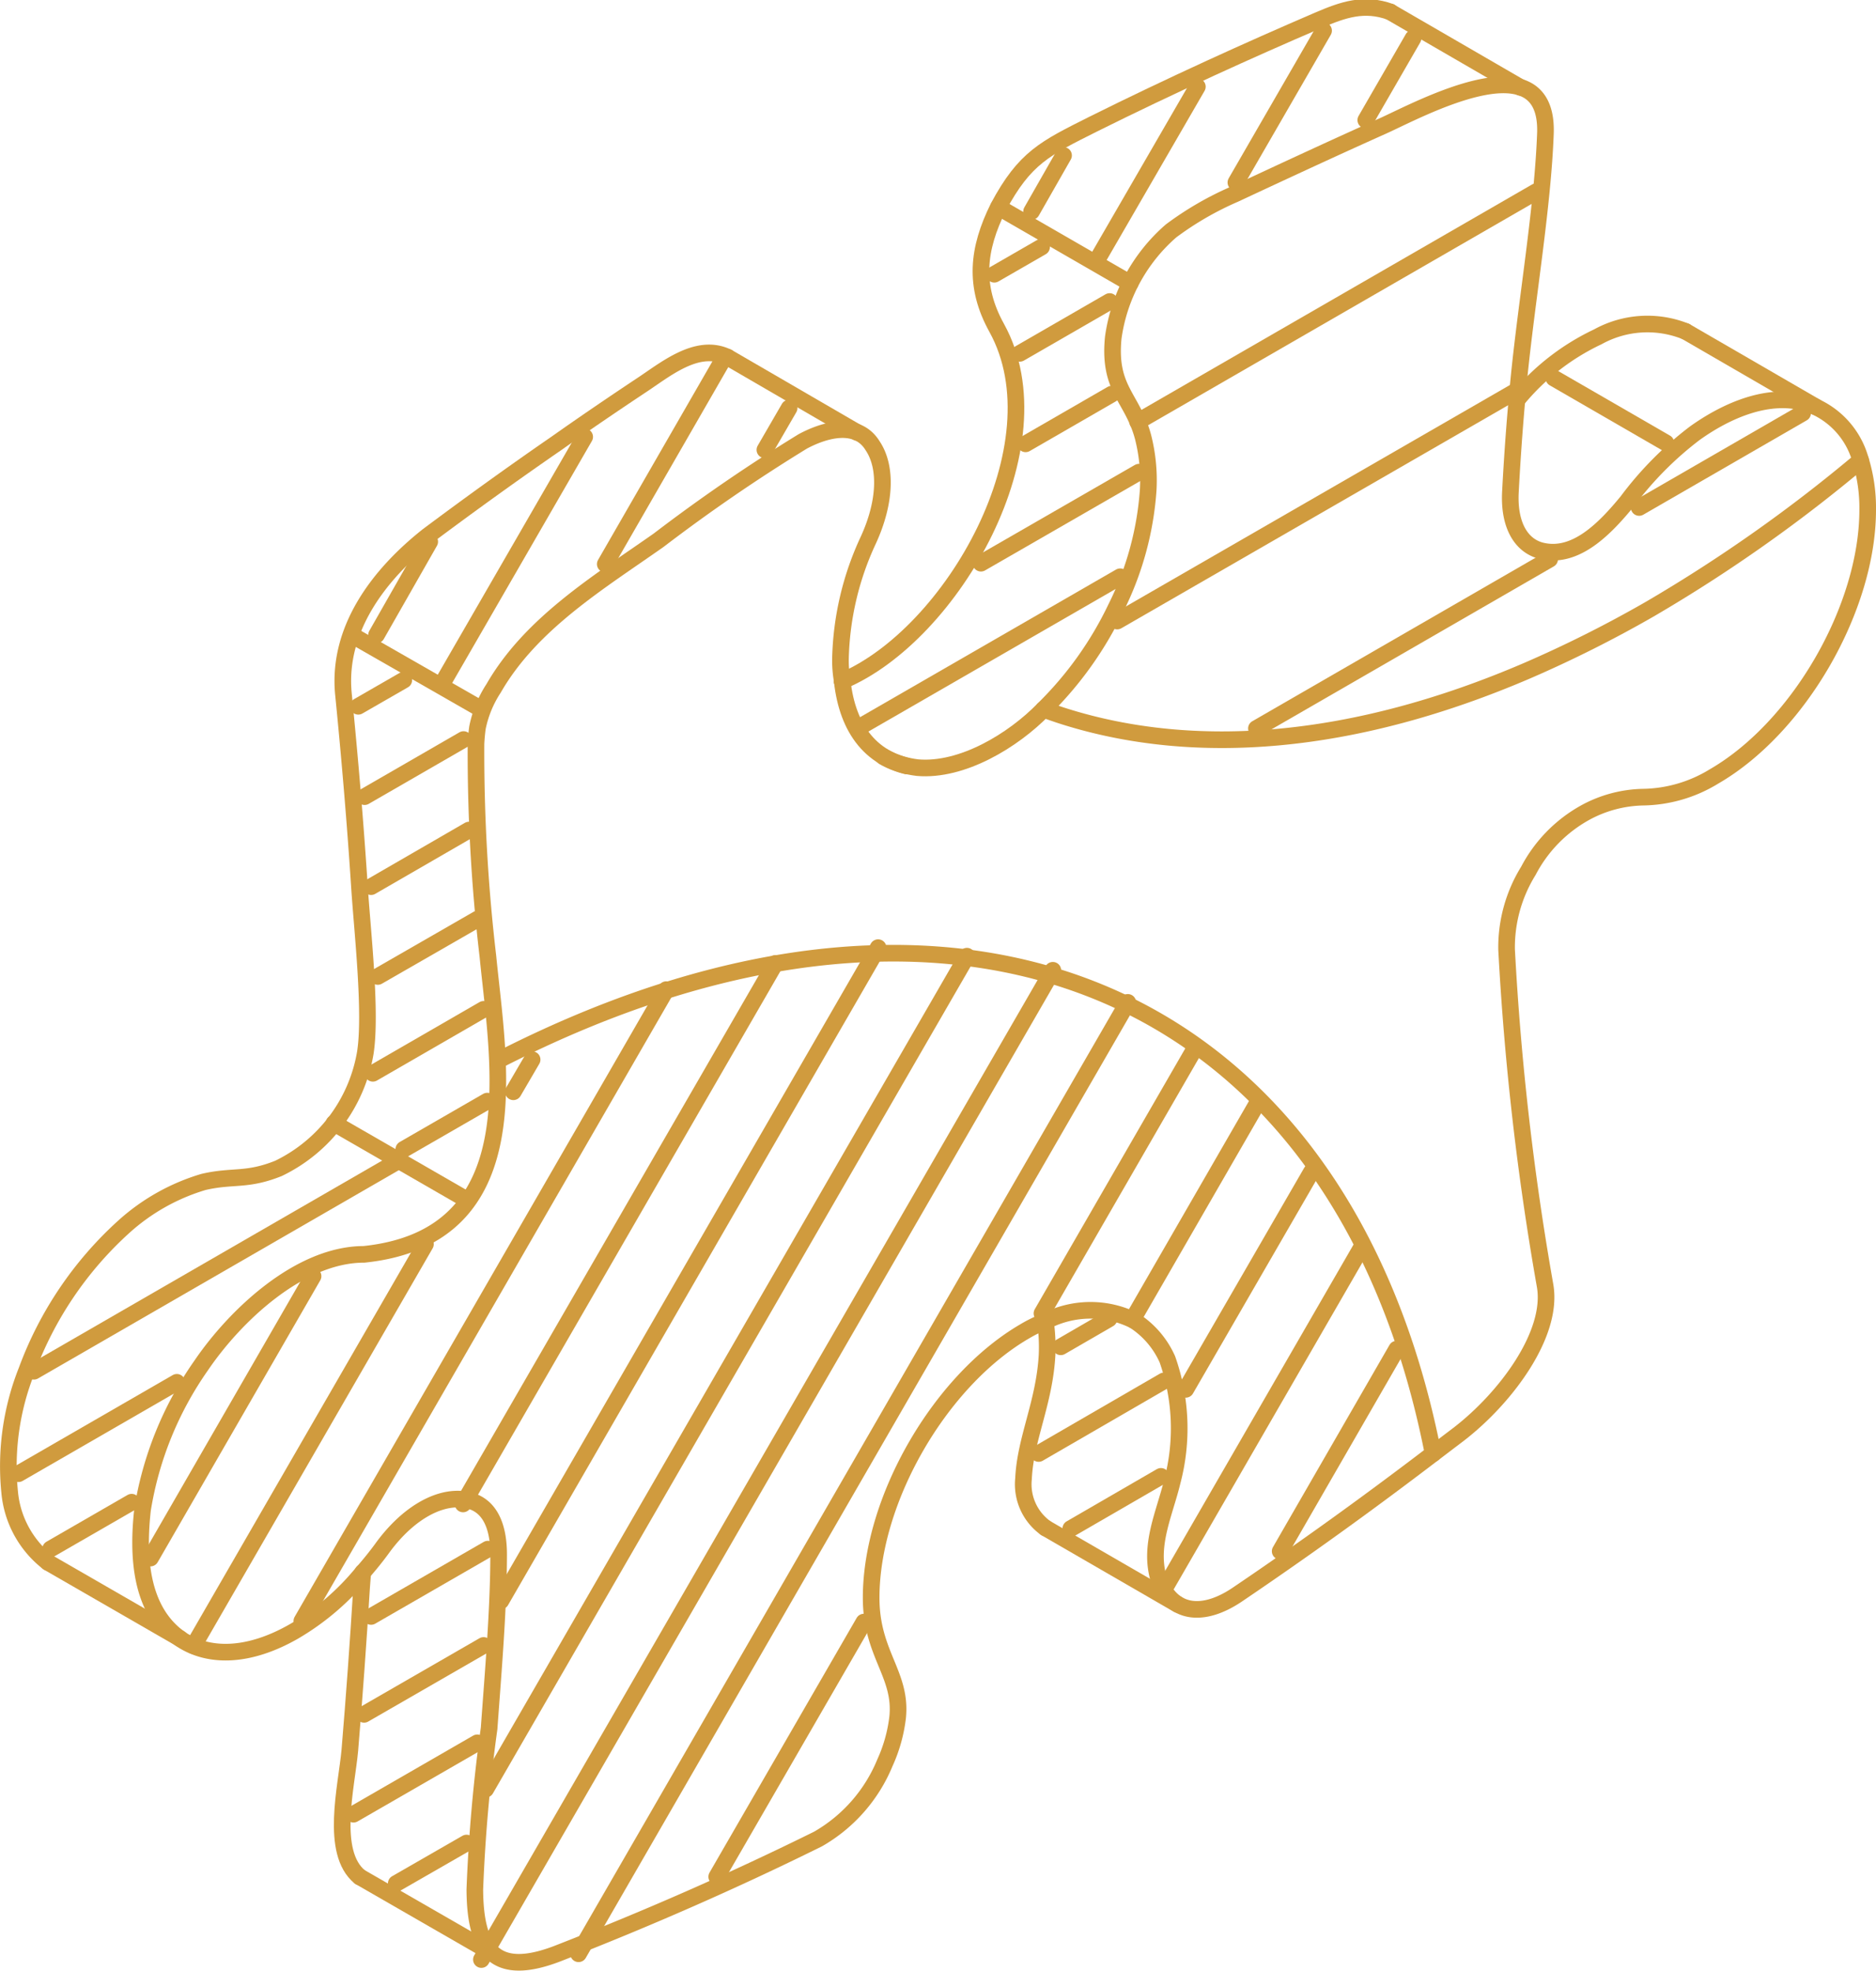 <svg xmlns="http://www.w3.org/2000/svg" width="112.819" height="118.544" viewBox="0 0 112.819 118.544"><defs><style>.a,.b,.c{fill:none;stroke:#d09b3e;stroke-linecap:round;}.a,.b{stroke-linejoin:round;}.b{fill-rule:evenodd;}.c{stroke-miterlimit:10;}</style></defs><g transform="translate(0.489 0.456)"><line class="a" x1="7.54" y1="4.317" transform="translate(20.705 37.763)"/><path class="b" d="M3545.017,1347.453a6.9,6.9,0,0,1-.107-1.374,17.773,17.773,0,0,1,1.681-7.115c1.035-2.263,1.11-4.378.254-5.656-.933-1.525-2.88-.975-4.2-.268a102.429,102.429,0,0,0-8.669,5.945c-3.621,2.547-7.677,5-9.924,8.906a6.757,6.757,0,0,0-.972,2.362c-.04.281-.071.608-.09.969a105.216,105.216,0,0,0,.716,12.787c.626,6.4,2.677,16.869-7.449,17.93-3.884,0-7.771,3.7-9.8,6.693a20.826,20.826,0,0,0-3.519,8.658c-.3,2.707-.187,6.038,2.261,7.771,1.713,1.163,4.145,1.11,6.862-.454a15.266,15.266,0,0,0,4.123-3.543" transform="translate(-3494.854 -1306.949)"/><path class="b" d="M3591.1,1427.19a5.358,5.358,0,0,1,2.01,2.337,12.484,12.484,0,0,1,.294,7.357c-.465,1.927-1.412,3.817-.823,5.836.8,2.188,2.688,2.326,4.7.984q5.915-4,11.81-8.5c-5.413-27.611-28.144-37.913-55.948-23.8" transform="translate(-3523.396 -1348.225)"/><path class="b" d="M3533.7,1471.354c.4-.454.784-.93,1.133-1.406,1.427-1.987,3.213-3.086,4.747-2.992,1.86.105,2.283,1.82,2.283,3.32,0,3.308-.336,7.152-.572,10.456a97.351,97.351,0,0,0-.86,9.7c.021,3.612,1.158,5.382,5.131,3.793,5.2-2.03,10.382-4.293,15.51-6.83a9.4,9.4,0,0,0,4.018-4.578,9.157,9.157,0,0,0,.767-2.731c.271-2.6-1.592-3.8-1.592-7.2,0-5.909,4.145-13.067,9.24-16.028a7.908,7.908,0,0,1,1.237-.6" transform="translate(-3512.365 -1377.24)"/><path class="b" d="M3612.42,1369.013c-1.833,1.879-4.892,3.739-7.575,3.509-2.775-.336-4.209-2.336-4.528-5.18" transform="translate(-3550.153 -1326.806)"/><path class="b" d="M3682.417,1396.355l1.586-1.206c2.792-2.167,5.655-6,5.149-8.9a167.306,167.306,0,0,1-2.316-20.225,8.752,8.752,0,0,1,1.311-4.726,8.5,8.5,0,0,1,3.416-3.5,7.55,7.55,0,0,1,3.467-.931,8.391,8.391,0,0,0,4.282-1.247c5.1-2.949,9.24-10.139,9.24-16.038a9.813,9.813,0,0,0-.421-2.97h0" transform="translate(-3596.722 -1309.376)"/><line class="a" x2="7.942" y2="4.578" transform="translate(19.596 67.103)"/><path class="b" d="M3486.816,1394.424a6.04,6.04,0,0,1-2.315-4.239,15.568,15.568,0,0,1,1.025-7.305,21.859,21.859,0,0,1,5.816-8.626,12.415,12.415,0,0,1,4.82-2.718c1.766-.411,2.591-.042,4.515-.818a9.468,9.468,0,0,0,5.212-6.941c.381-2.409-.18-7.357-.349-9.968-.253-3.881-.581-7.751-.962-11.588-.4-3.945,2.163-7.248,5.085-9.558,2.53-1.889,5.121-3.757,7.718-5.549,1.681-1.185,3.341-2.316,5.043-3.448,1.476-.961,3.415-2.637,5.255-1.734" transform="translate(-3484.41 -1300.902)"/><line class="a" x1="7.94" y1="4.578" transform="translate(2.406 93.523)"/><line class="a" x2="7.949" y2="4.578" transform="translate(21.152 112.437)"/><path class="b" d="M3532.07,1491.141c-.032.328-.052.656-.073.91q-.3,4.9-.708,9.8c-.2,2.188-1.205,6.131.6,7.612" transform="translate(-3510.74 -1397.026)"/><path class="b" d="M3626.832,1467.826a3.239,3.239,0,0,1-1.331-2.96c.105-2.389,1.258-4.578,1.416-7.443a11,11,0,0,0-.1-2.03,5.892,5.892,0,0,1,5.327-.052" transform="translate(-3564.438 -1376.375)"/><line class="a" x1="7.951" y1="4.599" transform="translate(62.393 91.451)"/><path class="b" d="M3704.222,1318.082a6.16,6.16,0,0,0-5.275.327,14,14,0,0,0-4.852,3.785" transform="translate(-3603.346 -1298.606)"/><line class="a" x1="7.844" y1="4.545" transform="translate(100.877 19.476)"/><line class="a" x2="7.825" y2="4.535" transform="translate(83.125 0.266)"/><line class="a" y2="0.032" transform="translate(50.163 40.504)"/><path class="b" d="M3600.316,1314.184c6.606-2.78,13.161-14.2,9.292-21.23-1.406-2.537-1.151-4.756.091-7.267,1.591-2.976,2.8-3.537,5.714-5,2.315-1.153,4.674-2.274,7.041-3.361q3.251-1.492,6.533-2.9c1.459-.624,2.717-1.057,4.292-.487" transform="translate(-3550.153 -1273.68)"/><line class="a" x1="7.917" y1="4.567" transform="translate(59.561 12.011)"/><path class="b" d="M3606.056,1377.8a5.338,5.338,0,0,0,.75.35,5.208,5.208,0,0,0,.634.2" transform="translate(-3553.409 -1332.735)"/><line class="a" x1="7.792" y1="4.526" transform="translate(43.269 21.029)"/><path class="b" d="M3628.283,1321.983a21.545,21.545,0,0,0,4.356-6.1,18.783,18.783,0,0,0,1.938-7.07,10.537,10.537,0,0,0-.315-3.236c-.642-2.36-2.091-2.843-1.785-5.946a10.4,10.4,0,0,1,3.473-6.42,18.983,18.983,0,0,1,3.832-2.218c2.9-1.354,5.9-2.749,8.852-4.071,2.191-.978,10.052-5.336,9.832.444-.164,4.373-1.088,9.781-1.569,14.479-.234,2.323-.412,4.711-.533,7.027-.118,2.072.678,3.308,1.9,3.586,2.024.462,3.759-1.317,5.125-2.981a20.607,20.607,0,0,1,4.061-4.1c1.911-1.367,4.478-2.5,6.764-1.786a4.977,4.977,0,0,1,3.21,3.425h0a91.068,91.068,0,0,1-12.666,8.933,73.1,73.1,0,0,1-7.391,3.711c-10.435,4.483-19.981,5.244-27.9,2.728C3629.068,1322.262,3628.676,1322.119,3628.283,1321.983Z" transform="translate(-3566.017 -1279.776)"/><line class="c" x1="9.526" y2="5.499" transform="translate(0.62 82.686)"/><line class="c" x1="4.874" y2="2.812" transform="translate(2.555 89.896)"/><line class="c" x1="21.77" y2="12.57" transform="translate(1.55 69.451)"/><line class="c" x1="1.458" y2="2.516" transform="translate(45.51 24.085)"/><line class="c" x1="6.988" y2="12.137" transform="translate(35.91 21.336)"/><line class="c" x1="8.489" y2="14.706" transform="translate(26.184 25.819)"/><line class="c" x1="3.198" y2="5.609" transform="translate(22.156 32.124)"/><line class="c" x1="15.542" y2="8.965" transform="translate(51.335 34.234)"/><line class="c" x1="9.504" y2="5.476" transform="translate(58.503 27.943)"/><line class="c" x1="5.18" y2="2.99" transform="translate(61.188 23.25)"/><line class="c" x1="5.403" y2="3.118" transform="translate(60.84 17.679)"/><line class="c" x1="2.844" y2="1.639" transform="translate(59.306 14.401)"/><line class="c" x1="2.844" y2="4.927" transform="translate(81.646 1.841)"/><line class="c" x1="5.275" y2="9.134" transform="translate(73.834 1.387)"/><line class="c" x1="5.879" y2="10.159" transform="translate(65.639 4.759)"/><line class="c" x1="1.923" y2="3.371" transform="translate(61.548 8.893)"/><line class="c" x1="9.831" y2="5.677" transform="translate(98.086 24.392)"/><line class="c" x1="17.636" y2="10.182" transform="translate(75.069 33.177)"/><line class="c" x1="23.978" y2="13.828" transform="translate(66.697 23.071)"/><line class="c" x1="23.978" y2="13.84" transform="translate(67.922 11.07)"/><line class="c" x1="6.734" y1="3.892" transform="translate(92.958 22.287)"/><line class="c" x1="7.008" y2="12.158" transform="translate(76.498 80.689)"/><line class="c" x1="11.693" y2="20.257" transform="translate(69.656 74.641)"/><line class="c" x1="7.558" y2="13.078" transform="translate(70.82 70.032)"/><line class="c" x1="7.21" y2="12.506" transform="translate(67.829 66.046)"/><line class="c" x1="9.144" y2="15.847" transform="translate(62.172 62.695)"/><line class="c" x1="8.849" y2="15.319" transform="translate(42.613 97.107)"/><line class="c" x1="33.031" y2="57.224" transform="translate(34.304 59.834)"/><line class="c" x1="34.365" y2="59.503" transform="translate(28.461 57.903)"/><line class="c" x1="28.94" y2="50.106" transform="translate(28.721 57.055)"/><line class="c" x1="22.688" y2="39.295" transform="translate(29.631 56.542)"/><line class="c" x1="18.776" y2="32.51" transform="translate(27.358 57.493)"/><line class="c" x1="21.915" y2="37.975" transform="translate(17.663 59.068)"/><line class="c" x1="1.13" y2="1.935" transform="translate(30.382 63.277)"/><line class="c" x1="13.945" y2="24.157" transform="translate(11.151 74.377)"/><line class="c" x1="9.779" y2="16.957" transform="translate(8.56 76.301)"/><line class="c" x1="5.422" y2="3.14" transform="translate(63.906 88.343)"/><line class="c" x1="7.537" y2="4.366" transform="translate(61.972 82.602)"/><line class="c" x1="2.9" y2="1.679" transform="translate(63.303 78.872)"/><line class="c" x1="4.228" y2="2.431" transform="translate(23.34 110.397)"/><line class="c" x1="7.444" y2="4.294" transform="translate(20.77 104.37)"/><line class="c" x1="7.189" y2="4.145" transform="translate(21.406 98.513)"/><line class="c" x1="7.021" y2="4.05" transform="translate(21.828 92.72)"/><line class="c" x1="5.022" y2="2.896" transform="translate(23.794 65.772)"/><line class="c" x1="6.661" y2="3.847" transform="translate(21.934 60.253)"/><line class="c" x1="6.014" y2="3.459" transform="translate(22.23 54.818)"/><line class="c" x1="5.888" y2="3.405" transform="translate(21.828 49.469)"/><line class="c" x1="5.952" y2="3.436" transform="translate(21.437 44.025)"/><line class="c" x1="2.737" y2="1.575" transform="translate(21.057 40.451)"/></g></svg>